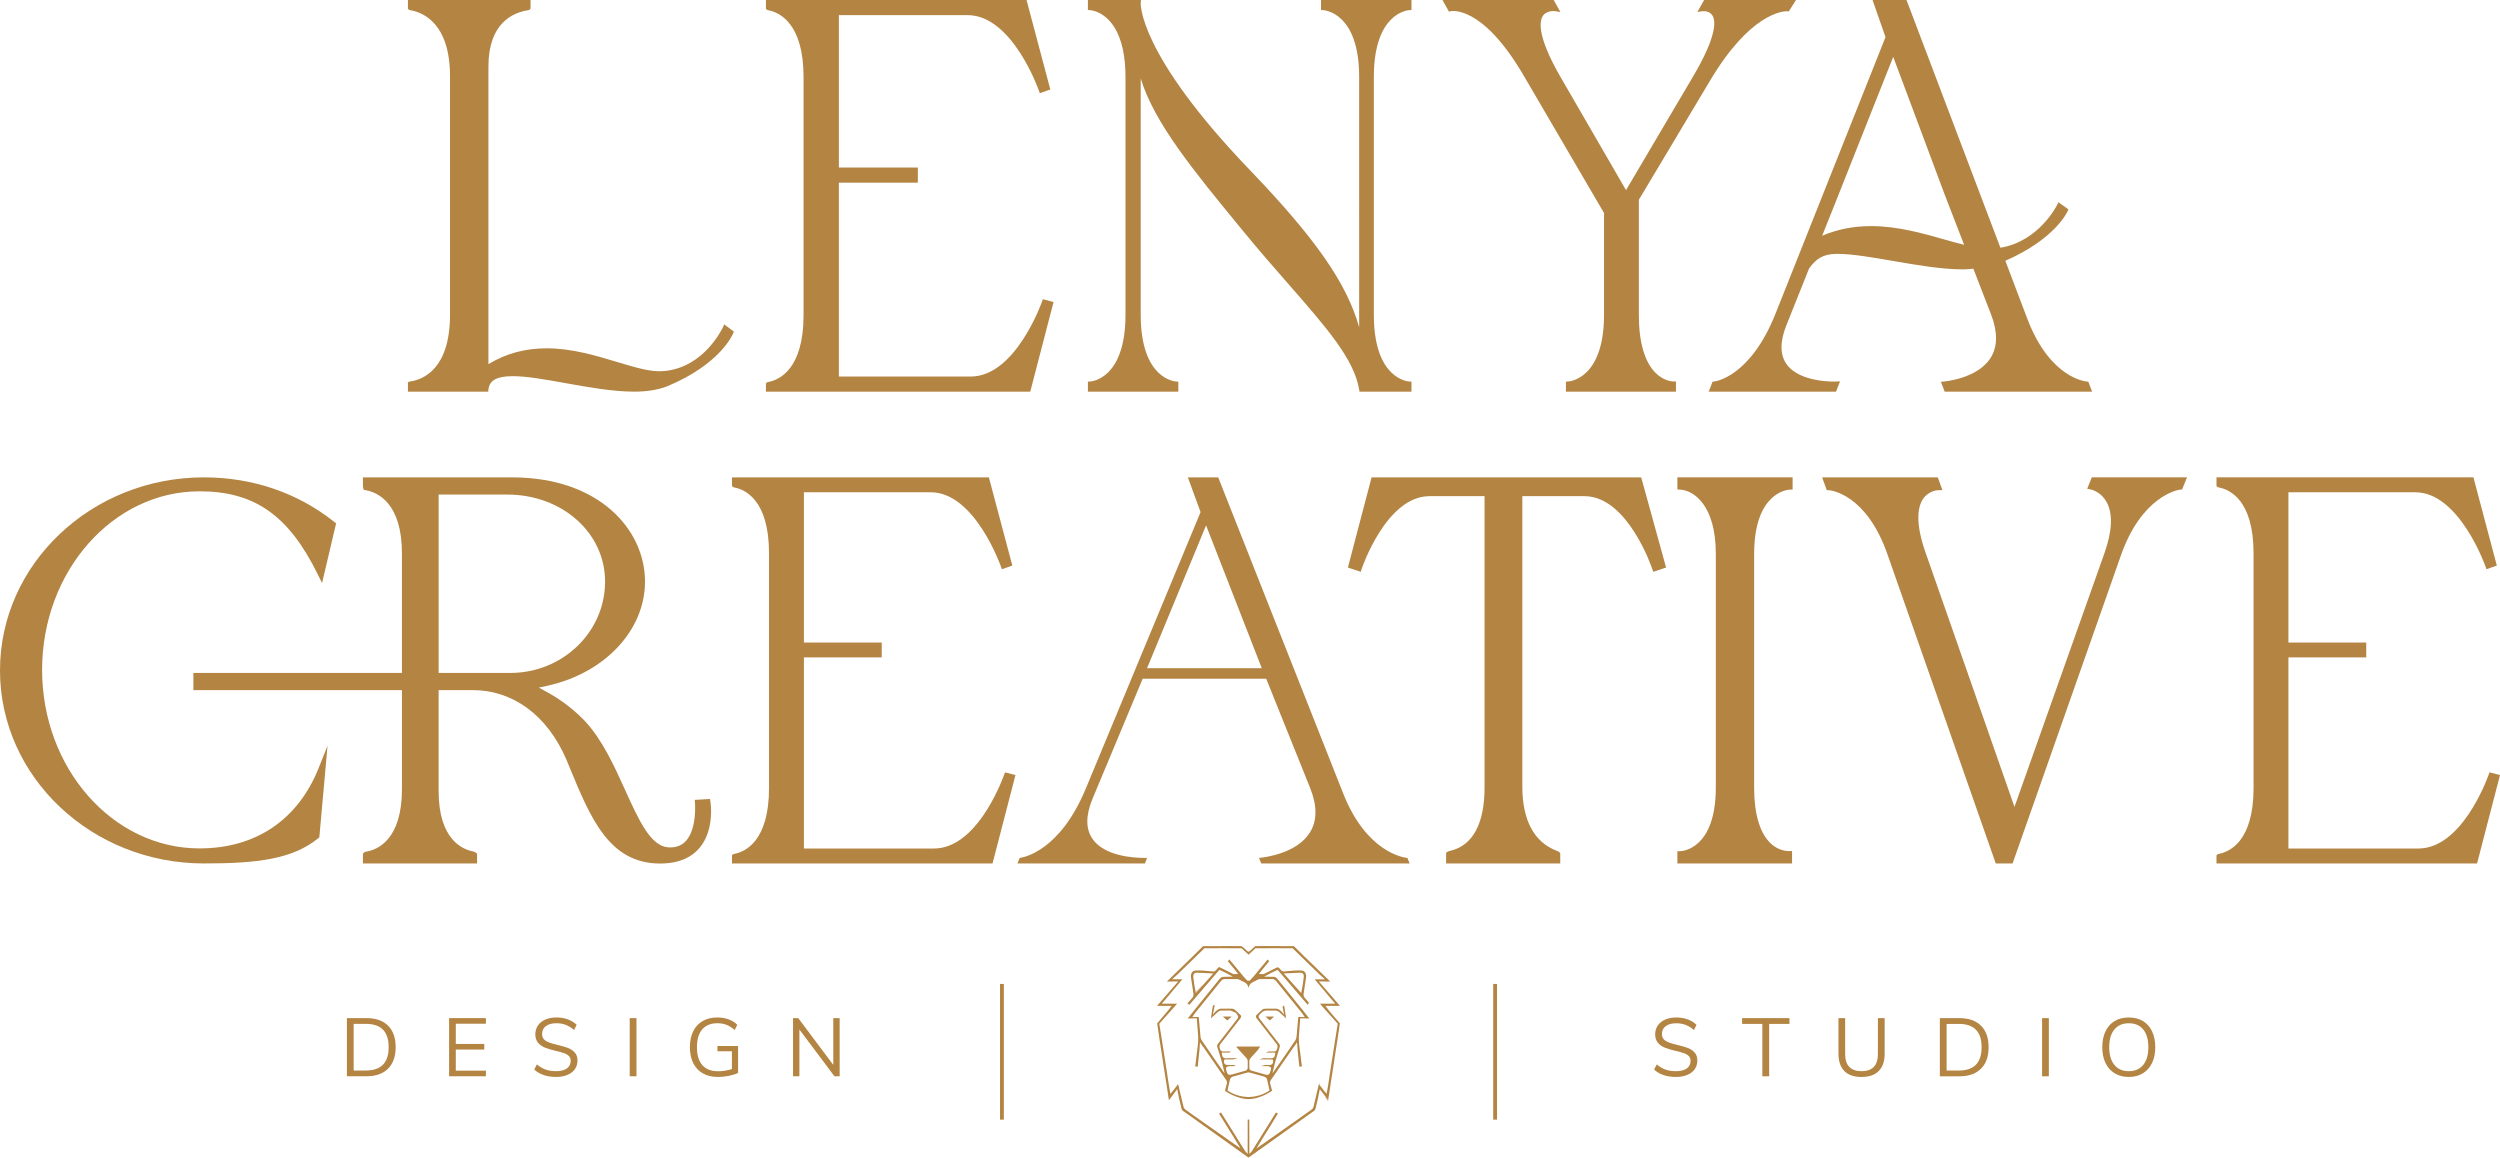 <svg xmlns="http://www.w3.org/2000/svg" width="1600" height="740.803" viewBox="0 0 1600 740.803"><defs><style>.d{fill:#b38442;}</style></defs><g id="a"></g><g id="b"></g><g id="c"><g><path class="d" d="M642.75,495.583c-2.905,7.925-18.682,47.47-45.081,47.47h-83.167v-122.301h49.807v-9.539h-49.807v-96.16h81.173c28.272,0,44.943,47.47,45.098,47.969l.447,1.288,6.668-2.353-14.712-55.325-.275-1.117h-164.426v5.14l.138,.464,.241,.344c.31,.36,.687,.447,1.254,.55,6.634,1.272,22.068,7.906,22.068,42.073v150.333c0,34.133-15.451,40.767-22.102,42.038-.55,.105-.911,.206-1.238,.568l-.361,.396v5.189h166.746l14.575-56.166,.103-.411-6.72-1.737-.43,1.289Z"></path><path class="d" d="M1593.246,494.293l-.395,1.221c-1.736,4.862-17.788,47.538-45.098,47.538h-83.167v-122.301h49.807v-9.539h-49.807v-96.16h81.173c28.29,0,44.961,47.436,45.115,47.917l.447,1.34,6.652-2.337-14.695-55.376-.292-1.083h-164.426v5.517l.498,.55c.31,.24,.619,.31,1.152,.43,6.634,1.272,22.068,7.906,22.068,42.073v150.333c0,34.081-15.434,40.75-22.068,42.038-.533,.086-.894,.172-1.289,.568l-.361,.396v5.189h166.763l14.575-56.166,.103-.411-6.754-1.737Z"></path><path class="d" d="M900.723,549.069l-.258-.017c-2.613-.293-25.901-3.834-40.681-40.887l-80.022-202.357-.12-.293h-19.404l7.837,21.449,.292,.79-73.422,176.853c-16.448,39.804-39.53,44.066-42.09,44.426l-.258,.035-1.426,3.539h81.534l1.427-3.539h-1.427c-7.493,0-25.763-1.169-33.428-12.065-4.486-6.36-4.52-15.005-.103-25.694l31.572-75.57,.55-1.359h79.076l28.221,70.19c4.486,11.327,4.4,20.832-.275,28.256-8.25,13.164-28.083,15.794-31.985,16.189l-.585,.052,1.323,3.265,.12,.274h94.957l-1.323-3.299-.103-.24Zm-166.608-121.443l37.776-91.38,34.477,88.391,1.169,2.99h-73.422Z"></path><path class="d" d="M454.71,513.354l-.309-2.01-9.333,.55-.447,.034,.206,2.269c0,.172,1.254,16.739-6.153,24.336-2.458,2.511-5.792,3.817-9.676,3.817-.413,0-.842-.018-1.272-.052-11.343-.704-18.871-17.341-27.602-36.608l-.052-.12c-6.892-15.21-14.695-32.465-26.038-44.426-7.064-7.27-15.142-13.423-24.01-18.236l-5.139-2.819,5.723-1.271c36.608-8.165,62.199-35.542,62.199-66.598,0-33.137-29.234-66.703-85.074-66.703h-95.455v6.033l.498,1.942,1.804,.344c6.823,1.306,22.669,7.855,22.669,40.354v76.482H123.762v10.999h133.489v63.316c0,32.673-15.863,38.877-22.704,40.028l-.997,.206-.138,.017-.997,.998-.138,.12v6.255h73.061v-6.255l-1.272-.963-1.358-.482c-6.617-1.272-21.982-7.544-21.982-38.532v-64.708h21.707c25.969,0,47.848,16.172,60.016,44.376l1.805,4.367c13.749,33.394,25.608,62.25,58.332,62.25,.756,0,1.547-.017,2.32-.052,10.071-.447,17.805-3.866,23.013-10.209,9.539-11.635,6.823-28.89,6.789-29.046Zm-173.981-82.684v-114.154h43.895c35.13,0,62.628,24.456,62.628,55.703,0,32.242-27.155,58.452-60.549,58.452h-45.974Z"></path><path class="d" d="M127.698,542.983c-55.565,0-100.748-51.25-100.748-114.256s45.184-114.293,100.748-114.293c35.199,0,57.129,15.399,75.691,53.194l2.732,5.517,8.92-37.914,.069-.274-1.083-.86c-23.443-18.7-52.334-28.582-83.544-28.582C58.538,305.515,0,360.943,0,429.071s58.538,123.537,130.482,123.537c33.806,0,56.612-2.646,73.146-16.103l.739-.602,4.984-55.582,.258-2.99-5.603,14.042c-13.234,33.291-40.337,51.61-76.309,51.61Z"></path><path class="d" d="M1066.3,363.229l-15.846-57.388-.103-.327h-172.538l-15.056,57.301-.103,.413,8.198,2.732,.687-2.045c.155-.465,15.691-46.37,43.345-46.37h35.233v186.408c0,23.27-7.631,37.312-22.085,40.611-.722,.156-1.117,.276-1.564,.568l-.962,.618v6.857h73.061v-6.6l-.705-.687c-.327-.327-.705-.481-1.53-.807-14.42-5.414-22.033-19.559-22.033-40.906v-186.063h39.736c27.705,0,43.19,45.924,43.345,46.404l.688,2.011,7.837-2.612,.395-.12Z"></path><path class="d" d="M1073.536,313.267l2.08,.12c8.37,.601,22.515,9.95,22.515,41.144v149.423c0,39.495-21.535,40.731-22.446,40.767l-2.165,.086v7.801h73.404l-.017-7.974-2.097,.086c-4.348-.156-8.387-1.908-11.704-5.071-6.84-6.566-10.449-18.785-10.449-35.353v-149.766c0-39.444,21.517-41.077,22.428-41.127l2.183-.12v-7.769h-73.748l.017,7.752Z"></path><path class="d" d="M1336.012,312.321l-.189,.499,2.509,.497c1.048,.257,6.462,1.856,9.848,7.889,4.176,7.373,3.695,18.768-1.375,32.93l-55.445,156.364-2.097,5.894-56.871-162.638c-7.064-20.021-4.795-29.784-1.633-34.46,3.661-5.378,9.35-5.551,9.418-5.551l2.956-.086-2.836-7.854-.103-.293h-74.041l2.888,7.906,.103,.276,1.461,.051c.98,.069,24.044,2.304,37.536,41.506l68.627,195.878,.532,1.477h10.759l69.16-196.685c13.406-38.635,36.78-42.383,37.88-42.537l1.46-.139,2.87-7.114,.241-.619h-60.91l-2.75,6.806Z"></path><path class="d" d="M674.275,193.287l-6.844-1.785-.447,1.288c-.163,.479-16.933,48.197-45.725,48.197h-84.374V116.904h50.533v-9.665h-50.533V9.684h82.363c28.775,0,45.566,48.069,45.734,48.548l.477,1.399,6.737-2.357-14.914-56.168-.275-1.087h-166.81V5.596l.365,.425c.37,.387,.756,.459,1.31,.57,6.737,1.326,22.403,8.12,22.403,42.675V201.774c0,34.629-15.687,41.368-22.424,42.655-.533,.111-.903,.185-1.251,.553l-.404,.424v5.246h169.169l14.909-57.364Z"></path><path class="d" d="M754.137,244.246l-1.397-.074c-.924-.055-22.682-1.657-22.682-42.748V50.187c8.615,28.368,33.635,58.837,64.103,95.933l1.439,1.75c10.123,12.371,20.065,23.73,28.826,33.727,24.543,28.055,42.288,48.325,45.455,67.821l.202,1.234h33.252v-6.406l-1.401-.074c-.919-.055-22.682-1.657-22.682-42.748V49.266c0-41.092,21.763-42.711,22.682-42.768l1.401-.072V.018h-57.885V6.426l1.401,.072c.936,.057,23.013,1.676,23.013,42.768V209.45c-7.863-28.148-28.152-56.996-69.349-100.003C727.923,34.059,730.02,1.952,730.059,1.657l.163-1.639h-33.965V6.426l1.401,.072c.645,.038,15.795,1.124,20.968,25.038,1.121,5.192,1.693,11.158,1.693,17.73V201.424c0,41.09-21.741,42.692-22.661,42.748l-1.401,.074v6.406h57.881v-6.406Z"></path><path class="d" d="M312.593,249.325c.593-5.927,5.413-8.578,15.614-8.578,8.89,0,20.856,2.153,33.54,4.419,15.026,2.705,30.545,5.485,44.26,5.485,7.842,0,14.802-1.104,20.693-3.295,34.352-14.232,42.232-33.285,42.546-34.076l.421-1.05-6.166-4.621-.756,1.676c-.112,.256-11.764,25.791-37.519,28.166-8.469,.903-18.703-2.301-30.687-5.91-13.44-4.031-28.668-8.616-44.703-8.616-13.827,0-26.03,3.315-37.244,10.127V42.509c0-27.781,15.726-34.427,25.114-35.918,.589-.092,1.839-.294,1.839-1.583V0h-78.479V5.634l.46,.442c.348,.331,.7,.404,1.267,.496,7.588,1.308,25.222,8.028,25.222,42.326V201.406c0,35.127-17.616,41.551-25.183,42.674-.46,.055-.662,.092-.919,.203l-.846,.404v5.965h51.38l.146-1.326Z"></path><path class="d" d="M928.428,7.162c.219,0,20.1-4.53,46.851,41.422l51.307,87.761v65.061c0,41.09-22.055,42.692-22.991,42.748l-1.401,.074v6.424h70.418v-6.535l-1.508,.037h-.056c-.627,0-6.037-.166-11.395-5.412-7.051-6.903-10.789-19.7-10.789-36.986V127.858l45.253-75.721c25.643-43.356,46.559-44.938,49.429-44.938,.202,0,.331,.018,.331,.018l.919,.091L1149.437,.018h-58.817l-4.271,7.641,2.982-.461c.219,0,4.378-.608,6.497,2.503,2.191,3.241,3.48,12.685-12.409,39.508l-42.765,72.479-42.159-72.81c-14.931-26.033-13.29-35.495-10.991-38.809,2.617-3.774,8.048-2.891,8.116-2.871l3.021,.496L994.369,.018h-71.192l4.159,7.438,1.091-.294Z"></path><path class="d" d="M1136.422,200.522c-16.366,41.294-39.211,43.632-39.435,43.65l-.936,.074-2.47,6.406h81.482l2.544-6.591-2.264,.111c-.184,.055-23.236,1.03-31.907-11.047-4.288-5.982-4.361-14.323-.219-24.798l14.596-36.514,.021-.029c4.641-6.498,9.371-9.114,16.848-9.278,.421,0,.864-.018,1.306-.018,9.534,0,22.089,2.19,35.362,4.491,15.391,2.671,31.297,5.431,45.347,5.431,2.221,0,4.181-.283,6.256-.441l11.455,29.602c4.233,11.137,4.065,20.399-.442,27.506-8.469,13.328-29.604,15.077-29.823,15.096l-1.972,.148,2.41,6.332h94.372l-2.449-6.424-.958-.055c-.241-.018-23.361-1.62-38.034-40.097l-14.089-37.167c31.735-13.902,39.586-31.063,39.899-31.834l.46-1.086-6.406-4.547-.756,1.602c-.103,.245-11.545,23.433-36.359,27.521L1220.534,.977l-.365-.958h-21.745l8.305,23.73-70.307,176.773Zm108.156-76.052l12.46,32.212c-3.979-1.001-8.099-2.127-12.512-3.381-14.14-4.032-30.197-8.598-47.057-8.598-11.378,0-21.694,2.07-31.297,6.195l7.88-19.709,37.609-94.811,32.917,88.091Z"></path><rect class="d" x="640.017" y="629.726" width="2.441" height="86.844"></rect><rect class="d" x="955.652" y="629.726" width="2.441" height="86.844"></rect><path class="d" d="M785.469,653.082c.928-.79,1.822-1.599,2.63-2.389l.103-.086h-.138c-.258-.017-.516-.017-.808-.017l-1.822,.017c-.31,0-.602,0-.911-.017h-1.856l.103,.086c.756,.756,1.633,1.546,2.699,2.406Z"></path><path class="d" d="M788.476,650.763l.086-.069c.052-.034,.12-.086,.172-.12l.103-.086h-.155l-.017-.017-.017,.017-.138,.086c-.034,.051-.069,.086-.103,.12l.034,.034,.035,.035Z"></path><path class="d" d="M782.246,650.338c.013-.002,.022-.002,.03-.002l-.03-.003-.026-.052v.103h.052l-.026-.046Z"></path><polygon class="d" points="781.602 711.774 781.662 711.737 781.705 711.707 781.447 711.448 781.602 711.774"></polygon><polygon class="d" points="817.935 713.15 818.192 712.876 818.192 712.893 818.227 712.806 818.192 712.617 817.935 713.15"></polygon><polygon class="d" points="848.149 702.237 849.971 704.866 850.057 704.987 850.091 704.625 848.252 702.168 848.149 702.237"></polygon><path class="d" d="M844.471,628.608l-.413-.464,7.253,.035-16.499-16.018-6.703-6.635c-5.019-.034-10.707-.034-15.674-.034-3.042,0-6.05,0-9.057,.017l-2.922,2.629-.275,.276c-.155,.156-.533,.533-1.083,.653h-.086c-.395-.069-.756-.291-1.1-.67l-.275-.31-2.956-2.578c-2.956-.017-5.964-.017-9.006-.017-4.967,0-10.656,0-15.709,.052l-6.273,6.221-16.791,16.328-.103,.086,7.253-.035-13.475,15.519-.069,.086h9.35l-1.53,2.045c-.069,.069-.12,.137-.172,.206l-.052,.085c-.138,.189-.258,.345-.378,.482l-1.426,1.668-.069,.085c-.722,.826-1.495,1.736-2.269,2.665l-.602,.722c-.945,1.117-1.891,2.233-2.767,3.282,.052,.344,.138,.927,.241,1.633,.12,.893,.292,2.01,.464,3.128l.842,5.825c.086,.585,.172,1.152,.275,1.737,.086,.584,.172,1.167,.275,1.753l.189,1.254c.206,1.306,.413,2.612,.619,3.937,.224,1.374,.43,2.732,.619,4.106l.034,.189c.103,.722,.206,1.443,.327,2.183,.103,.739,.206,1.462,.327,2.2l.98,6.189c.241,1.477,.481,2.973,.705,4.451,.154,1.047,.309,2.096,.481,3.162,.155,1.049,.31,2.096,.481,3.162l.636,4.245,3.987-5.258,1.323-1.875,.138,.619c.069,.31,.206,1.015,.361,1.77l.155,.792c.189,1.014,.378,2.01,.464,2.406l.344,1.46c.31,1.306,.585,2.511,.911,3.747,.069,.276,.138,.55,.189,.86,.223,1.03,.396,1.77,1.186,2.337,3.145,2.149,6.29,4.4,9.212,6.531l20.933,14.937c1.908,1.357,3.816,2.732,5.723,4.089,1.908,1.359,3.816,2.715,5.792,4.125,.052,.035,.12,.069,.223,.12l.12-.017c.034-.017,.086-.051,.12-.086l28.221-20.108c.499-.362,.997-.705,1.478-1.066,.498-.36,.997-.722,1.495-1.066l1.238-.893c2.767-2.01,5.998-4.331,9.246-6.566,.808-.567,.98-1.306,1.203-2.372,.052-.274,.103-.548,.189-.824,.327-1.289,.636-2.612,.945-3.901l.292-1.272c.086-.31,.189-.893,.309-1.58l.275-1.392c.155-.876,.31-1.702,.396-2.029l.155-.619,5.224,7.03,.086,.103,.017-.12c.103-.687,.206-1.359,.292-2.011l.327-2.13c.275-1.856,.567-3.713,.86-5.568l.103-.758c.206-1.374,.429-2.783,.653-4.176l.481-2.991c.086-.567,.189-1.151,.275-1.717,.086-.585,.172-1.169,.258-1.737,.155-.927,.292-1.854,.43-2.783l.876-5.894c.275-1.719,.55-3.438,.808-5.174l.567-3.524c.069-.377,.189-1.289,.361-2.423l.481-3.335c.292-2.062,.585-4.038,.705-4.864-1.065-1.22-2.234-2.595-3.369-3.935-.774-.927-1.547-1.856-2.286-2.682l-1.478-1.753c-.12-.12-.206-.257-.31-.396l-1.822-2.423h9.35l-13.13-15.142Zm-44.995,87.95h-.022l.022-.006v.006Zm47.298-71.88l.138,.171c1.34,1.548,2.887,3.248,4.365,4.864,1.633,1.788,3.334,3.661,4.778,5.362l.103,.086-1.667,10.415-3.283,21.003-.464,3.179-.052,.293c-.154,1.118-.327,2.235-.498,3.335l-.052,.291c-.103,.671-.206,1.375-.327,2.045l-.774,4.383-1.598-1.925c-.79-.946-1.495-1.89-2.148-2.785l-1.169-1.58-.034,.103c-.069,.24-.12,.464-.172,.687-.154,.602-.292,1.203-.429,1.805-.155,.601-.292,1.203-.43,1.804l-.722,3.06c-.55,2.337-1.1,4.692-1.684,7.028-.155,.689-.653,1.411-1.289,1.875-1.512,1.117-3.076,2.216-4.331,3.093-.241,.189-.499,.362-.739,.533-.258,.172-.498,.362-.756,.533l-7.373,5.207c-2.578,1.822-6.565,4.624-10.535,7.409l-3.833,2.699c-2.526,1.753-4.847,3.385-6.548,4.588l-1.1,.773,3.592-5.93,6.514-10.466,3.592-5.913-1.07-.648-.09-.062-.004,.005-.056-.034-12.374,19.92c-.533,.876-1.083,1.736-1.633,2.595l-1.427,2.32-1.598,1.719-.017-13.147c-.017-2.372-.017-6.067-.051-8.869l-.533-.017-.464,.068c.017,2.751,.017,6.446,0,8.818l-.017,13.147-1.598-1.753-1.427-2.286c-.55-.86-1.1-1.719-1.633-2.595l-8.799-14.162-3.661-5.774-1.032,.755-.073,.048,.004,.003-.052,.037,10.106,16.276,3.592,5.947-1.083-.773c-2.526-1.788-6.393-4.504-10.278-7.219-4.004-2.802-8.043-5.637-10.638-7.476l-7.373-5.207c-.258-.171-.499-.36-.756-.533-.241-.171-.499-.344-.808-.567-1.461-1.03-2.888-2.045-4.262-3.059-.636-.464-1.134-1.169-1.306-1.875-.808-3.299-1.598-6.634-2.355-9.864l-.052-.225c-.138-.601-.275-1.203-.412-1.804-.138-.602-.292-1.203-.43-1.805-.017-.103-.052-.189-.069-.291-.034-.122-.069-.259-.103-.396l-.017-.12-.499,.67c-.189,.24-.361,.499-.55,.739l-.138,.171c-.567,.775-1.306,1.805-2.148,2.802l-1.616,1.925-.705-4.125c-.155-.86-.309-1.719-.43-2.595l-.636-4.16c-.12-.875-.241-1.77-.378-2.646l-1.684-10.689c-.481-3.043-1.598-10.313-1.598-10.313l-1.65-10.259-.017-.12,.103-.122c1.444-1.7,3.145-3.573,4.778-5.362,1.478-1.616,3.025-3.316,4.365-4.864l2.062-2.423,.069-.086h-9.796l1.736-1.959,11.377-13.543,.069-.086h-6.565l3.506-3.162c3.936-3.815,7.871-7.649,11.807-11.481l3.369-3.265,1.908-1.89,.052-.069h.138c3.644-.017,8.215-.017,11.498-.017,3.798,0,8.542,0,12.048,.017h.103l4.503,4.108,4.348-4.022,.069-.086h.12c3.523-.017,8.267-.017,12.065-.017,3.283,0,7.854,0,11.48,.017h.103l5.431,5.294c1.96,1.908,3.919,3.815,5.878,5.707,1.96,1.907,3.919,3.815,5.878,5.722l3.506,3.145h-6.565l11.447,13.63,1.736,1.959h-9.814l2.011,2.338Zm-30.223,67.533l.094-.162,.004,.002-.099,.16Z"></path><polygon class="d" points="844.058 693.386 844.471 693.935 844.574 693.866 844.127 693.076 844.058 693.386"></polygon><polygon class="d" points="848.922 699.314 848.578 699.023 848.492 699.109 848.905 699.607 848.922 699.314"></polygon><polygon class="d" points="844.763 697.527 844.746 697.803 845.055 698.077 845.141 698.008 844.883 697.647 844.763 697.527"></polygon><polygon class="d" points="775.088 623.263 775.844 623.384 775.879 623.4 776.085 623.196 775.105 623.16 775.088 623.263"></polygon><polygon class="d" points="765.446 634.761 765.412 634.778 765.481 635.054 769.365 630.706 769.279 630.636 765.446 634.761"></polygon><polygon class="d" points="811.558 613.88 811.335 613.638 811.335 613.794 811.455 613.948 811.558 613.88"></polygon><path class="d" d="M787.17,614.05l.004,.003-.004-.003,.051-.032-.206-.293-.052-.051-.103,.102,.258,.311,.052-.037Z"></path><path class="d" d="M759.62,642.067l.069,.068,.12-.12-.069-.086c-.035,.034-.069,.069-.12,.139Z"></path><path class="d" d="M801.294,628.959c-.911,.565-1.508,1.309-1.843,2.196,.335-.886,.945-1.622,1.843-2.196Z"></path><path class="d" d="M798.668,631.179c-.322-.893-.924-1.643-1.856-2.223,.911,.579,1.526,1.323,1.856,2.223Z"></path><path class="d" d="M799.046,686.373c-.125,0-.236,.04-.357,.052,.24-.025,.472-.023,.717,0-.12-.012-.228-.052-.361-.052Z"></path><path class="d" d="M831.392,643.579c-4.211-5.157-9.143-11.224-13.835-17.084-.774-.946-1.461-1.323-2.389-1.323l-5.087-.086-1.065-.035,4.915-2.594,.155-.052c.876-.447,2.509-1.254,3.386-1.616l.154-.103,1.169,1.306c1.684,1.959,3.421,3.971,4.95,5.74l13.182,15.348,.069,.068,.653-1.512-.052-.102c-.602-.722-1.512-1.771-2.441-2.768-.962-1.03-.962-2.115-.842-2.939,.223-1.341,.43-2.699,.619-4.038l.55-3.678c.034-.31,.086-.619,.138-.91l.034-.139c.086-.533,.172-1.083,.241-1.616,.138-1.049,.052-2.561-1.186-3.695-.361-.36-1.152-.567-1.787-.619-.499-.051-1.083-.068-1.822-.068-1.014,0-1.993,.051-2.801,.103-1.065,.069-2.166,.171-3.231,.274l-1.392,.122c-.653,.068-1.306,.137-1.959,.188h-.138c-.653,0-1.272-.394-1.616-.721-.344-.362-.653-.722-.928-1.032l-.052-.069c-.12-.137-.241-.274-.395-.447l-.172-.171-.997-.206-.103,.034c-.034,.017-.086,.034-.138,.052-1.358,.687-2.733,1.374-4.09,2.045l-3.747,1.89c-.361,.171-.756,.327-1.255,.327v.051l-.103-.051-2.303-.137,1.839-2.338c.224-.31,.43-.567,.67-.843l2.612-3.145c.481-.601,.98-1.186,1.461-1.873l-.825-.796-.155-.166-.009,.009-.043-.043c-.532,.635-1.065,1.289-1.581,1.925-.533,.618-1.048,1.237-1.547,1.839l-6.101,7.39c-.138,.171-.292,.344-.516,.533l-1.684,1.77-.035,.086h-1.272l-.103,.017-1.461-1.53-.327-.31c-.189-.223-.344-.396-.499-.567l-5.706-6.893-.722-.876c-.851-1.032-1.762-2.13-2.754-3.228-.035-.042-.065-.082-.099-.123l-.004,.003c-.009-.012-.022-.025-.03-.037l-.963,1.066c.499,.618,.997,1.203,1.478,1.804l2.612,3.145c.258,.31,.516,.636,.79,.997l1.702,2.184-2.217,.137h-.172c-.499,0-.894-.156-1.238-.327l-3.3-1.65-.464-.24c-1.358-.671-2.733-1.359-4.107-2.045l-.825-.31c-.12,.12-.327,.327-.567,.601-.086,.069-.154,.156-.223,.242l-.241,.274c-.258,.31-.567,.67-.911,1.032-.344,.327-.963,.721-1.616,.721h-.103c-.687-.051-1.358-.12-2.028-.188l-1.375-.122c-1.048-.103-2.149-.205-3.214-.274-.808-.052-1.787-.103-2.801-.103-.739,0-1.323,.017-1.839,.068-.619,.052-1.409,.259-1.787,.619-1.289,1.203-1.289,2.836-1.169,3.695,.034,.43,.103,.843,.172,1.255l.12,.687c.034,.206,.069,.43,.12,.739l.55,3.661c.189,1.34,.396,2.697,.619,4.022,.12,.841,.12,1.925-.842,2.956-.842,.876-1.667,1.839-2.441,2.768l-.447,.55-.069,.154,1.074,.772,.047,.04v-.003l.047,.034,13.199-15.348c.963-1.117,2.028-2.355,3.094-3.609l1.839-2.132,1.031-1.134,.086-.154,.224,.085c.859,.379,2.578,1.186,3.403,1.616l5.053,2.646-6.136,.122c-.928,0-1.633,.377-2.406,1.323-4.967,6.204-10.14,12.547-14.076,17.375l-6.273,7.872-.069,.103,5.551-.137,.258-.052,.705,9.383c.43,3.231,.138,6.446-.172,8.904-.481,3.709-.919,7.318-1.298,10.717-.073,.582-.163,1.286-.232,1.845l.009,.002c-.004,.015-.009,.034-.009,.051l1.375,.074,.163,.015,.005-.006,.056,.003c.172-1.53,.344-3.335,.516-5.157l.103-.893c.172-1.736,.344-3.472,.516-4.933l.275-4.673,1.564,2.337,.533,.67c.052,.086,.103,.154,.206,.276l.069,.085c.155,.206,.275,.345,.378,.499,2.389,3.455,4.778,6.91,7.167,10.381l2.148,3.111c1.1,1.614,2.2,3.213,3.317,4.812l1.358,1.976c.412,.584,.825,1.409,.464,2.543-.344,1.032-.618,2.132-.859,3.094l-.292,1.409c5.225,3.369,10.536,5.224,15.073,5.224,4.469,0,9.796-1.856,15.039-5.292l-.361-1.512c-.241-.98-.481-1.978-.808-2.923-.361-1.134,.052-1.959,.464-2.543,1.1-1.616,2.2-3.215,3.317-4.812l3.506-5.087c2.354-3.421,4.709-6.823,7.064-10.227l.103-.154c.12-.172,.241-.344,.396-.533l.807-1.014,1.53-2.32,.292,4.692c.223,1.821,.429,4.072,.602,5.808l.189,1.942c.12,1.152,.223,2.235,.395,3.265l1.598-.188c-.464-3.798-1.014-8.199-1.581-12.564-.309-2.458-.602-5.673-.172-8.921l.67-9.057-.017-.257,5.74,.12,.12,.017-4.744-6.016-1.839-2.25Zm-6.978-20.695c.567-.034,1.117-.051,1.684-.085l.464-.035c1.667-.085,3.403-.171,5.122-.24h.309c.688,0,1.392,.086,1.925,.653,.567,.602,.567,1.426,.481,2.235-.138,1.134-.292,2.252-.447,3.352l-.275,1.873c-.086,.584-.189,1.186-.309,1.788l-.602,3.11-11.206-12.564,2.853-.086Zm-13.165-8.696l.004,.003c-.038,.045-.073,.086-.107,.131,.03-.045,.073-.088,.103-.134Zm-24.672,.228l.198-.228,.009,.011-.206,.217Zm-26.511,27.804l.004-.006,.107,.085-.112-.079Zm5.637-7.097l-.361,.411-.602-3.11c-.12-.602-.223-1.204-.309-1.805l-.138-.946c-.258-1.633-.447-2.99-.585-4.262-.069-.722-.086-1.616,.498-2.235,.516-.567,1.22-.653,1.908-.653h.309c1.719,.069,3.455,.156,5.122,.24l.481,.035c.55,.034,1.1,.051,1.684,.085l2.234,.069,.602,.035-10.845,12.134Zm67.458,47.331l-.009,.002c-.06-.479-.138-1.084-.198-1.58,.069,.491,.142,1.106,.206,1.579Zm-1.495,.188l.035-.003-.035,.005v-.002Zm-64.605-31.736l-.439,.011,.439-.017v.006Zm31.933,51.281c-.034-.002-.06-.014-.095-.015,.035,.002,.06,.012,.095,.014v.002Zm12.323-3.49c-3.747,2.13-7.614,3.231-12.22,3.455l-.052-.018c-4.589-.188-8.473-1.271-12.237-3.419l-1.065-.756-.155-.069,1.547-6.857c.206-.739,.602-1.65,1.942-2.011,1.633-.428,3.317-.91,4.933-1.374,1.254-.36,2.63-.756,3.97-1.117,.228-.069,.473-.082,.709-.103-.133,.012-.267-.028-.391,0,.241-.048,.481-.102,.744-.111,.275,.009,.516,.063,.76,.111-.129-.028-.258,.012-.396,0,.245,.022,.494,.034,.722,.103,1.22,.327,2.475,.687,3.592,1.014l.327,.086c2.011,.601,3.558,1.03,4.984,1.391,1.375,.379,1.753,1.325,1.925,2.011l1.512,6.651,.069,.139-1.22,.876Zm22.291-49.859l.052,.068c.052,.086,.086,.139,.138,.206l1.254,1.822-4.056-.085h-.052l-.103,.961c-.034,.396-.086,.826-.12,1.272-.103,.912-.189,1.805-.24,2.475l-.206,2.303c-.138,1.667-.258,3.335-.412,4.984-.103,1.014-.241,2.079-.842,2.973-2.269,3.404-4.623,6.808-6.703,9.797l-.722,1.049c-.533,.755-1.066,1.53-1.598,2.303-.327,.481-.653,.944-.997,1.426l-4.658,6.6,1.736-7.15,.739-2.509c.67-2.269,1.375-4.693,2.131-6.979,.344-1.014,.241-1.58-.361-2.353-3.008-3.798-6.084-7.769-8.8-11.274l-2.784-3.61c-.154-.206-.292-.377-.43-.533l-.12-.154c-1.427-1.736-1.151-2.44,.516-3.935l.172-.156c.103-.102,.206-.206,.327-.308,.945-.878,2.011-1.306,3.248-1.306h.12c.481,.017,1.031,.017,1.684,.017h2.08c.756,0,1.323,.017,1.89,.017,.722,.034,1.512,.344,2.028,.807,.516,.413,.997,.86,1.495,1.34l2.956,2.717,.12,.12-.567-3.971c-.069-.533-.138-1.014-.206-1.496l-.138-.858c-.103-.705-.223-1.255-.378-1.961l-.017-.103-.945,.98v.105l1.048,4.915-.705-.843c-1.512-1.805-3.025-2.871-4.193-2.956-.275-.017-.567-.017-.877-.017l-3.901,.017c-.859,0-1.53,0-2.183-.017-.911,0-1.598,.188-2.097,.601-1.375,1.169-2.681,2.389-4.039,3.764-.073,.079,.056,.136,0,.199,.034-.035,.026-.051,.06-.091-.058,.062-.045,.102-.085,.154,.015-.022,.007-.042,.025-.063-.038,.045-.029,.08-.056,.12-.127,.196-.124,.408,.009,.645,.028,.049,.02,.082,.06,.137-.015-.025-.011-.042-.025-.066,.038,.062,.028,.094,.081,.166-.034-.045-.026-.062-.056-.1,.064,.1-.099,.117,.004,.256,1.358,1.754,2.733,3.524,4.073,5.243l4.933,6.358c1.134,1.479,2.647,3.438,4.177,5.363,.928,1.169,.481,2.32,.258,2.939-.034,.103-.069,.189-.103,.276l-.034,.12c-.12,.533-.533,1.408-1.925,1.408-.103,0-.206,0-.292-.015h-3.214l-1.685,.687h.275c.464,.017,.928,.017,1.392,.017,.808,0,3.283,0,4.108,.017l.327-.034-.344,2.269,.017,.051-.103,.086c-.017,.034-.052,.068-.086,.103l-.086,.103c-.189,.24-.412,.533-.739,.756-.258,.189-.55,.291-.928,.291h-.017c-.103,0-.206,0-.292-.017l-5.173-.017-2.114,.636-.378,.103h6.72c.189,0,.378,.017,.55,.034l.12-.017,.103,.223h.103l-.034-.171,.928,.085,.241-.017,.069,1.049c.052,.79-.138,1.374-.567,1.822-.584,.618-1.46,.618-1.753,.618h-.12c-.739-.017-1.495-.034-2.303-.034-.172,0-.378,0-.567,.017l-1.942,.602-.361,.103h4.486c.12,0,.206,.069,.292,.12,.069,.034,.138,.086,.223,.103,.086,.034,.172,.068,.241,.103,.086,.051,.206,.069,.309,.103,.189,.051,.361,.086,.464,.223,.344,.447,.396,1.014,.206,1.667l-.206,.689c-.052,.188-.12,.394-.189,.601l-.069,.24c-.275,.739-.619,1.753-1.873,1.753-.275,0-.602-.068-1.134-.188-.963-.276-1.959-.55-2.939-.826l-5.912-1.65c-.98-.276-1.478-.963-1.478-2.062l.017-.773c.035-.98,.017-2.011-.017-2.905-.052-.963,.275-1.771,.98-2.545,1.083-1.151,2.166-2.337,3.179-3.489l.825-.91,.172-.154,1.77-2.545,.052-.086h-.103c-2.457,0-4.933,.018-7.39,.018-2.509,0-5.002-.018-7.476-.018h-.103l-.12,.379,.069,.068c.567,.636,1.134,1.255,1.719,1.891l1.426,1.58c.928,1.015,1.856,2.045,2.802,3.043l.206,.222c.705,.773,1.031,1.582,.98,2.545-.034,.86-.052,1.822-.017,2.905l.017,.773c0,1.1-.498,1.787-1.478,2.062-.396,.103-.808,.223-1.22,.344-.412,.103-.808,.223-1.22,.344l-3.472,.963c-.98,.276-1.976,.55-2.939,.826-.481,.12-.825,.188-1.134,.188-1.254,0-1.598-1.014-1.89-1.804-.086-.276-.172-.533-.258-.79l-.189-.689c-.258-.824-.034-1.357,.206-1.65,.103-.137,.275-.189,.464-.24,.103-.034,.206-.052,.292-.103,.052-.017,.086-.035,.12-.052,.086-.017,.258-.085,.361-.154,.086-.051,.172-.12,.292-.12h3.369l.911-.689-.327-.017c-1.718,0-3.231-.017-4.64,.017h-.138c-.756,0-1.341-.222-1.753-.618-.412-.448-.602-1.049-.55-1.839l.052-.756-.035-.223,1.547-.156c.172-.017,.327-.034,.516-.034h4.125l2.2-.619,.412-.103h-.43c-.894,0-1.787-.017-2.681-.017l-4.589,.017c-.086,.017-.189,.017-.292,.017-.378,0-.67-.102-.928-.291-.309-.223-.533-.482-.722-.739l-.103-.103c-.035-.052-.069-.086-.103-.137l-.069-.017-.292-2.011-.094-.248-.013-.063,.365-.015c.842-.017,3.317-.017,4.125-.017h.361l1.117-.584h.017l.052-.035v-.069h-.052c-.55-.015-1.272-.015-1.942-.015h-2.75c-.12,.015-.223,.015-.327,.015-1.306,0-1.77-.773-1.942-1.408,0-.052-.017-.12-.051-.189-.017-.052-.035-.103-.052-.172-.241-.636-.688-1.787,.241-2.973,1.237-1.565,2.475-3.162,3.695-4.727l4.812-6.221c.928-1.203,1.891-2.441,2.853-3.678l1.822-2.338c.099-.133-.064-.146-.004-.245-.026,.038-.022,.052-.052,.096,.05-.069,.038-.1,.075-.157-.013,.022-.009,.038-.024,.062,.045-.062,.036-.099,.067-.151,.14-.257,.137-.474-.03-.692-.026-.034-.017-.059-.05-.094,.009,.009,.004,.017,.012,.026-.024-.028-.014-.046-.042-.075,.017,.02,.013,.029,.03,.049-.052-.057,.069-.108,0-.176-1.289-1.325-2.595-2.561-4.004-3.764-.499-.394-1.169-.601-2.028-.601-.705,0-1.427,.017-2.251,.017l-3.901-.017c-.31,0-.602,0-.877,.017-1.169,.085-2.681,1.151-4.193,2.956l-.705,.843,1.031-4.899c0-.102,.052-.308,.103-.601,.035-.154,.069-.293,.103-.43l.017-.069-1.152,.035c-.189,.738-.292,1.271-.395,2.01l-.138,.876c-.069,.482-.138,.963-.206,1.496-.086,.619-.172,1.22-.275,1.856l-.258,1.959-.035,.156,2.613-2.424c.636-.584,1.272-1.186,1.959-1.753,.516-.464,1.306-.773,2.028-.807,.55,0,1.134-.017,1.873-.017h2.097c.653,0,1.186,0,1.684-.017h.103c.172,0,.31,.085,.464,.171,.12,.086,.258,.156,.396,.172,.481,.12,.98,.31,1.409,.584,.138,.069,.292,.103,.447,.137,.206,.052,.396,.086,.55,.223,.172,.172,.344,.327,.498,.465,.292,.291,.43,.497,.567,.721,.052,.103,.12,.206,.206,.31,.017,.035,.051,.086,.069,.12,.55,.809,.687,1.548-.327,2.802l-.12,.139c-.138,.171-.275,.342-.43,.548l-3.936,5.087c-2.441,3.147-5.053,6.514-7.648,9.797-.602,.773-.705,1.34-.361,2.353,.636,1.925,1.238,3.971,1.77,5.776l1.083,3.695,1.409,5.774,.327,1.392-4.64-6.583c-.344-.481-.67-.963-.997-1.443l-1.306-1.875-.876-1.271c-1.908-2.732-4.4-6.343-6.841-10.004-.584-.858-.756-1.993-.842-2.973-.223-2.423-.429-4.881-.618-7.253-.052-.687-.138-1.58-.241-2.475-.086-.79-.172-1.58-.275-2.267l-3.523,.085h-.533l1.254-1.822c.034-.051,.069-.085,.086-.137l.069-.085c.138-.225,.241-.379,.361-.516l14.609-18.081c.223-.259,.43-.516,.636-.773l.241-.327c.429-.533,.876-1.1,1.375-1.633,.464-.533,1.238-.912,1.942-.929,1.22-.017,2.561-.034,4.073-.034,1.186,0,2.389,.017,3.575,.017h.361c.464,.017,.98,.154,1.444,.36,1.169,.551,2.303,1.135,3.283,1.633,.189,.096,.275,.242,.447,.348-.094-.06-.094-.172-.193-.228,1.139,.645,1.826,1.531,2.166,2.592-.017-.059-.099-.085-.116-.142,.094,.267,.283,.485,.327,.781l.052,.413,.052-.394c.047-.311,.245-.542,.352-.823-.022,.054-.095,.079-.112,.133,.344-1.047,1.022-1.925,2.152-2.564-.103,.059-.099,.176-.198,.236,.172-.105,.262-.256,.451-.351,.98-.497,2.114-1.081,3.283-1.633,.447-.206,.963-.344,1.444-.36h.361c1.186,0,2.389-.017,3.575-.017,1.512,0,2.836,.017,4.073,.034,.705,.017,1.444,.379,1.942,.929,.498,.533,.945,1.1,1.375,1.633l.24,.31c.206,.274,.413,.531,.619,.79l14.626,18.081c.12,.137,.223,.291,.327,.464Zm-17.359,24.847v-.049h.009l-.009,.049Zm-32.449,3.553c.159,.04,.301,.119,.511,.106-.047,.003-.094,.009-.142,.009-.146,0-.245-.086-.37-.116Zm-1.951-3.595v-.008h.043l-.043,.008Zm1.298-.633v-.008l.013,.008h-.013Z"></path><polygon class="d" points="761.012 643.457 761.029 643.457 761.021 643.4 761.012 643.354 761.012 643.457"></polygon><polygon class="d" points="761.029 643.41 761.021 643.4 761.029 643.411 761.029 643.41"></polygon><path class="d" d="M814.532,650.59h-.911c-.344,.017-.653,.017-.962,.017l-1.805-.017c-.292,0-.567,0-.807,.017h-.138l.103,.086c.808,.79,1.702,1.599,2.699,2.389,.928-.79,1.804-1.58,2.63-2.389l.103-.086h-.138c-.241-.017-.499-.017-.774-.017Z"></path><polygon class="d" points="809.255 650.196 809.479 650.384 809.805 650.384 809.805 650.33 809.805 650.281 809.255 650.196"></polygon><path class="d" d="M1079.895,670.596c-1.822-.653-4.348-1.375-7.545-2.149-2.921-.67-5.104-1.479-6.548-2.424-1.444-.944-2.166-2.353-2.166-4.226,0-2.184,.825-3.885,2.458-5.089,1.633-1.22,3.901-1.821,6.789-1.821,2.114,0,4.073,.344,5.878,1.03,1.822,.689,3.609,1.788,5.362,3.301l1.633-3.335c-1.547-1.512-3.437-2.682-5.671-3.489-2.235-.809-4.64-1.203-7.201-1.203-2.715,0-5.104,.447-7.15,1.34-2.062,.893-3.643,2.166-4.761,3.798-1.1,1.633-1.667,3.507-1.667,5.62,0,2.218,.585,4.022,1.719,5.397,1.151,1.374,2.647,2.423,4.486,3.162,1.856,.739,4.228,1.443,7.098,2.115,2.148,.497,3.867,.961,5.122,1.426,1.272,.447,2.303,1.064,3.076,1.839,.774,.773,1.152,1.787,1.152,3.006,0,2.115-.808,3.764-2.423,4.916-1.616,1.167-3.919,1.753-6.926,1.753-2.526,0-4.761-.345-6.668-1.014-1.925-.671-3.798-1.771-5.62-3.318l-1.702,3.318c3.489,3.127,8.129,4.708,13.938,4.708,2.784,0,5.207-.43,7.287-1.306,2.08-.86,3.678-2.081,4.778-3.661,1.117-1.58,1.667-3.438,1.667-5.551,0-2.183-.602-3.918-1.822-5.224-1.221-1.306-2.733-2.269-4.572-2.922Z"></path><polygon class="d" points="1114.956 655.3 1127.898 655.3 1127.898 688.831 1132.263 688.831 1132.263 655.3 1145.256 655.3 1145.256 651.604 1114.956 651.604 1114.956 655.3"></polygon><path class="d" d="M1201.852,674.635c0,3.627-.877,6.341-2.63,8.18-1.77,1.822-4.366,2.751-7.82,2.751s-6.067-.929-7.837-2.751c-1.787-1.839-2.664-4.553-2.664-8.18v-23.031h-4.279v22.654c0,4.932,1.254,8.661,3.747,11.188,2.492,2.543,6.17,3.815,11.034,3.815,4.829,0,8.49-1.289,11.017-3.834,2.509-2.56,3.764-6.272,3.764-11.17v-22.654h-4.331v23.031Z"></path><path class="d" d="M1254.014,651.604h-12.512v37.227h12.512c5.947,0,10.553-1.616,13.818-4.864,3.248-3.231,4.881-7.82,4.881-13.767s-1.633-10.535-4.881-13.767c-3.266-3.213-7.872-4.83-13.818-4.83Zm-.258,33.532h-7.923v-29.836h7.923c9.642,0,14.471,4.966,14.471,14.9,0,9.951-4.829,14.936-14.471,14.936Z"></path><rect class="d" x="1306.932" y="651.604" width="4.331" height="37.227"></rect><path class="d" d="M1371.468,653.478c-2.544-1.53-5.569-2.286-9.04-2.286-3.489,0-6.514,.756-9.057,2.286-2.561,1.53-4.52,3.729-5.861,6.6-1.358,2.869-2.045,6.255-2.045,10.175,0,3.866,.688,7.234,2.062,10.07,1.375,2.854,3.334,5.053,5.895,6.6,2.544,1.565,5.551,2.338,9.006,2.338,3.437,0,6.445-.773,8.989-2.338,2.561-1.546,4.52-3.746,5.895-6.617,1.375-2.869,2.062-6.238,2.062-10.105,0-3.885-.687-7.253-2.045-10.122-1.358-2.871-3.3-5.071-5.861-6.6Zm.172,28.1c-2.2,2.648-5.277,3.988-9.212,3.988-3.953,0-7.029-1.34-9.229-4.022-2.2-2.682-3.3-6.463-3.3-11.344,0-4.898,1.1-8.679,3.3-11.327,2.2-2.663,5.276-3.986,9.229-3.986,3.97,0,7.047,1.323,9.229,3.952,2.183,2.648,3.283,6.429,3.283,11.361,0,4.915-1.1,8.715-3.3,11.378Z"></path><path class="d" d="M234.531,651.587h-12.512v37.227h12.512c5.947,0,10.553-1.616,13.818-4.864,3.248-3.231,4.881-7.82,4.881-13.767s-1.633-10.535-4.881-13.767c-3.265-3.215-7.871-4.83-13.818-4.83Zm-.258,33.532h-7.923v-29.837h7.923c9.642,0,14.471,4.967,14.471,14.902,0,9.951-4.829,14.936-14.471,14.936Z"></path><polygon class="d" points="287.431 688.814 310.977 688.814 310.977 685.221 291.711 685.221 291.711 671.713 309.929 671.713 309.929 668.121 291.711 668.121 291.711 655.18 310.977 655.18 310.977 651.587 287.431 651.587 287.431 688.814"></polygon><path class="d" d="M363.191,670.579c-1.822-.653-4.348-1.375-7.545-2.149-2.922-.67-5.104-1.479-6.548-2.424-1.444-.944-2.166-2.353-2.166-4.228,0-2.183,.825-3.885,2.457-5.086,1.633-1.221,3.901-1.824,6.789-1.824,2.114,0,4.073,.345,5.878,1.032,1.822,.687,3.609,1.787,5.362,3.299l1.633-3.333c-1.547-1.512-3.437-2.682-5.671-3.489-2.235-.809-4.641-1.203-7.201-1.203-2.715,0-5.104,.447-7.15,1.34-2.062,.893-3.643,2.166-4.761,3.798-1.1,1.633-1.667,3.506-1.667,5.62,0,2.216,.584,4.022,1.718,5.395,1.152,1.375,2.647,2.424,4.486,3.164,1.856,.739,4.228,1.443,7.098,2.113,2.148,.499,3.867,.963,5.122,1.426,1.272,.447,2.303,1.066,3.076,1.839,.774,.773,1.152,1.788,1.152,3.008,0,2.115-.808,3.764-2.424,4.915-1.615,1.169-3.918,1.753-6.926,1.753-2.527,0-4.761-.342-6.668-1.014-1.925-.67-3.798-1.77-5.62-3.316l-1.701,3.316c3.489,3.128,8.129,4.71,13.938,4.71,2.784,0,5.207-.43,7.287-1.306,2.079-.86,3.678-2.079,4.778-3.661,1.117-1.582,1.667-3.438,1.667-5.551,0-2.183-.602-3.92-1.822-5.226s-2.733-2.267-4.571-2.92Z"></path><rect class="d" x="403.012" y="651.587" width="4.331" height="37.227"></rect><path class="d" d="M459.178,672.813h9.246v11.361c-2.75,.946-5.723,1.426-8.92,1.426-4.4,0-7.751-1.323-10.037-3.935-2.286-2.629-3.42-6.463-3.42-11.481,0-4.933,1.117-8.713,3.369-11.361,2.251-2.629,5.482-3.954,9.659-3.954,2.149,0,4.09,.328,5.844,.998,1.736,.67,3.506,1.787,5.293,3.333l1.65-3.333c-1.547-1.546-3.42-2.715-5.603-3.506-2.183-.792-4.571-1.186-7.184-1.186-3.592,0-6.703,.755-9.332,2.267-2.647,1.512-4.675,3.697-6.084,6.549-1.409,2.853-2.114,6.238-2.114,10.192,0,3.969,.722,7.39,2.148,10.243,1.426,2.836,3.472,5.02,6.153,6.532,2.664,1.53,5.861,2.286,9.556,2.286,2.424,0,4.83-.24,7.201-.722,2.372-.482,4.297-1.1,5.775-1.873v-17.204h-13.199v3.369Z"></path><polygon class="d" points="533.305 681.527 510.876 651.587 507.542 651.587 507.542 688.814 511.615 688.814 511.615 658.874 534.044 688.814 537.378 688.814 537.378 651.587 533.305 651.587 533.305 681.527"></polygon></g></g></svg>